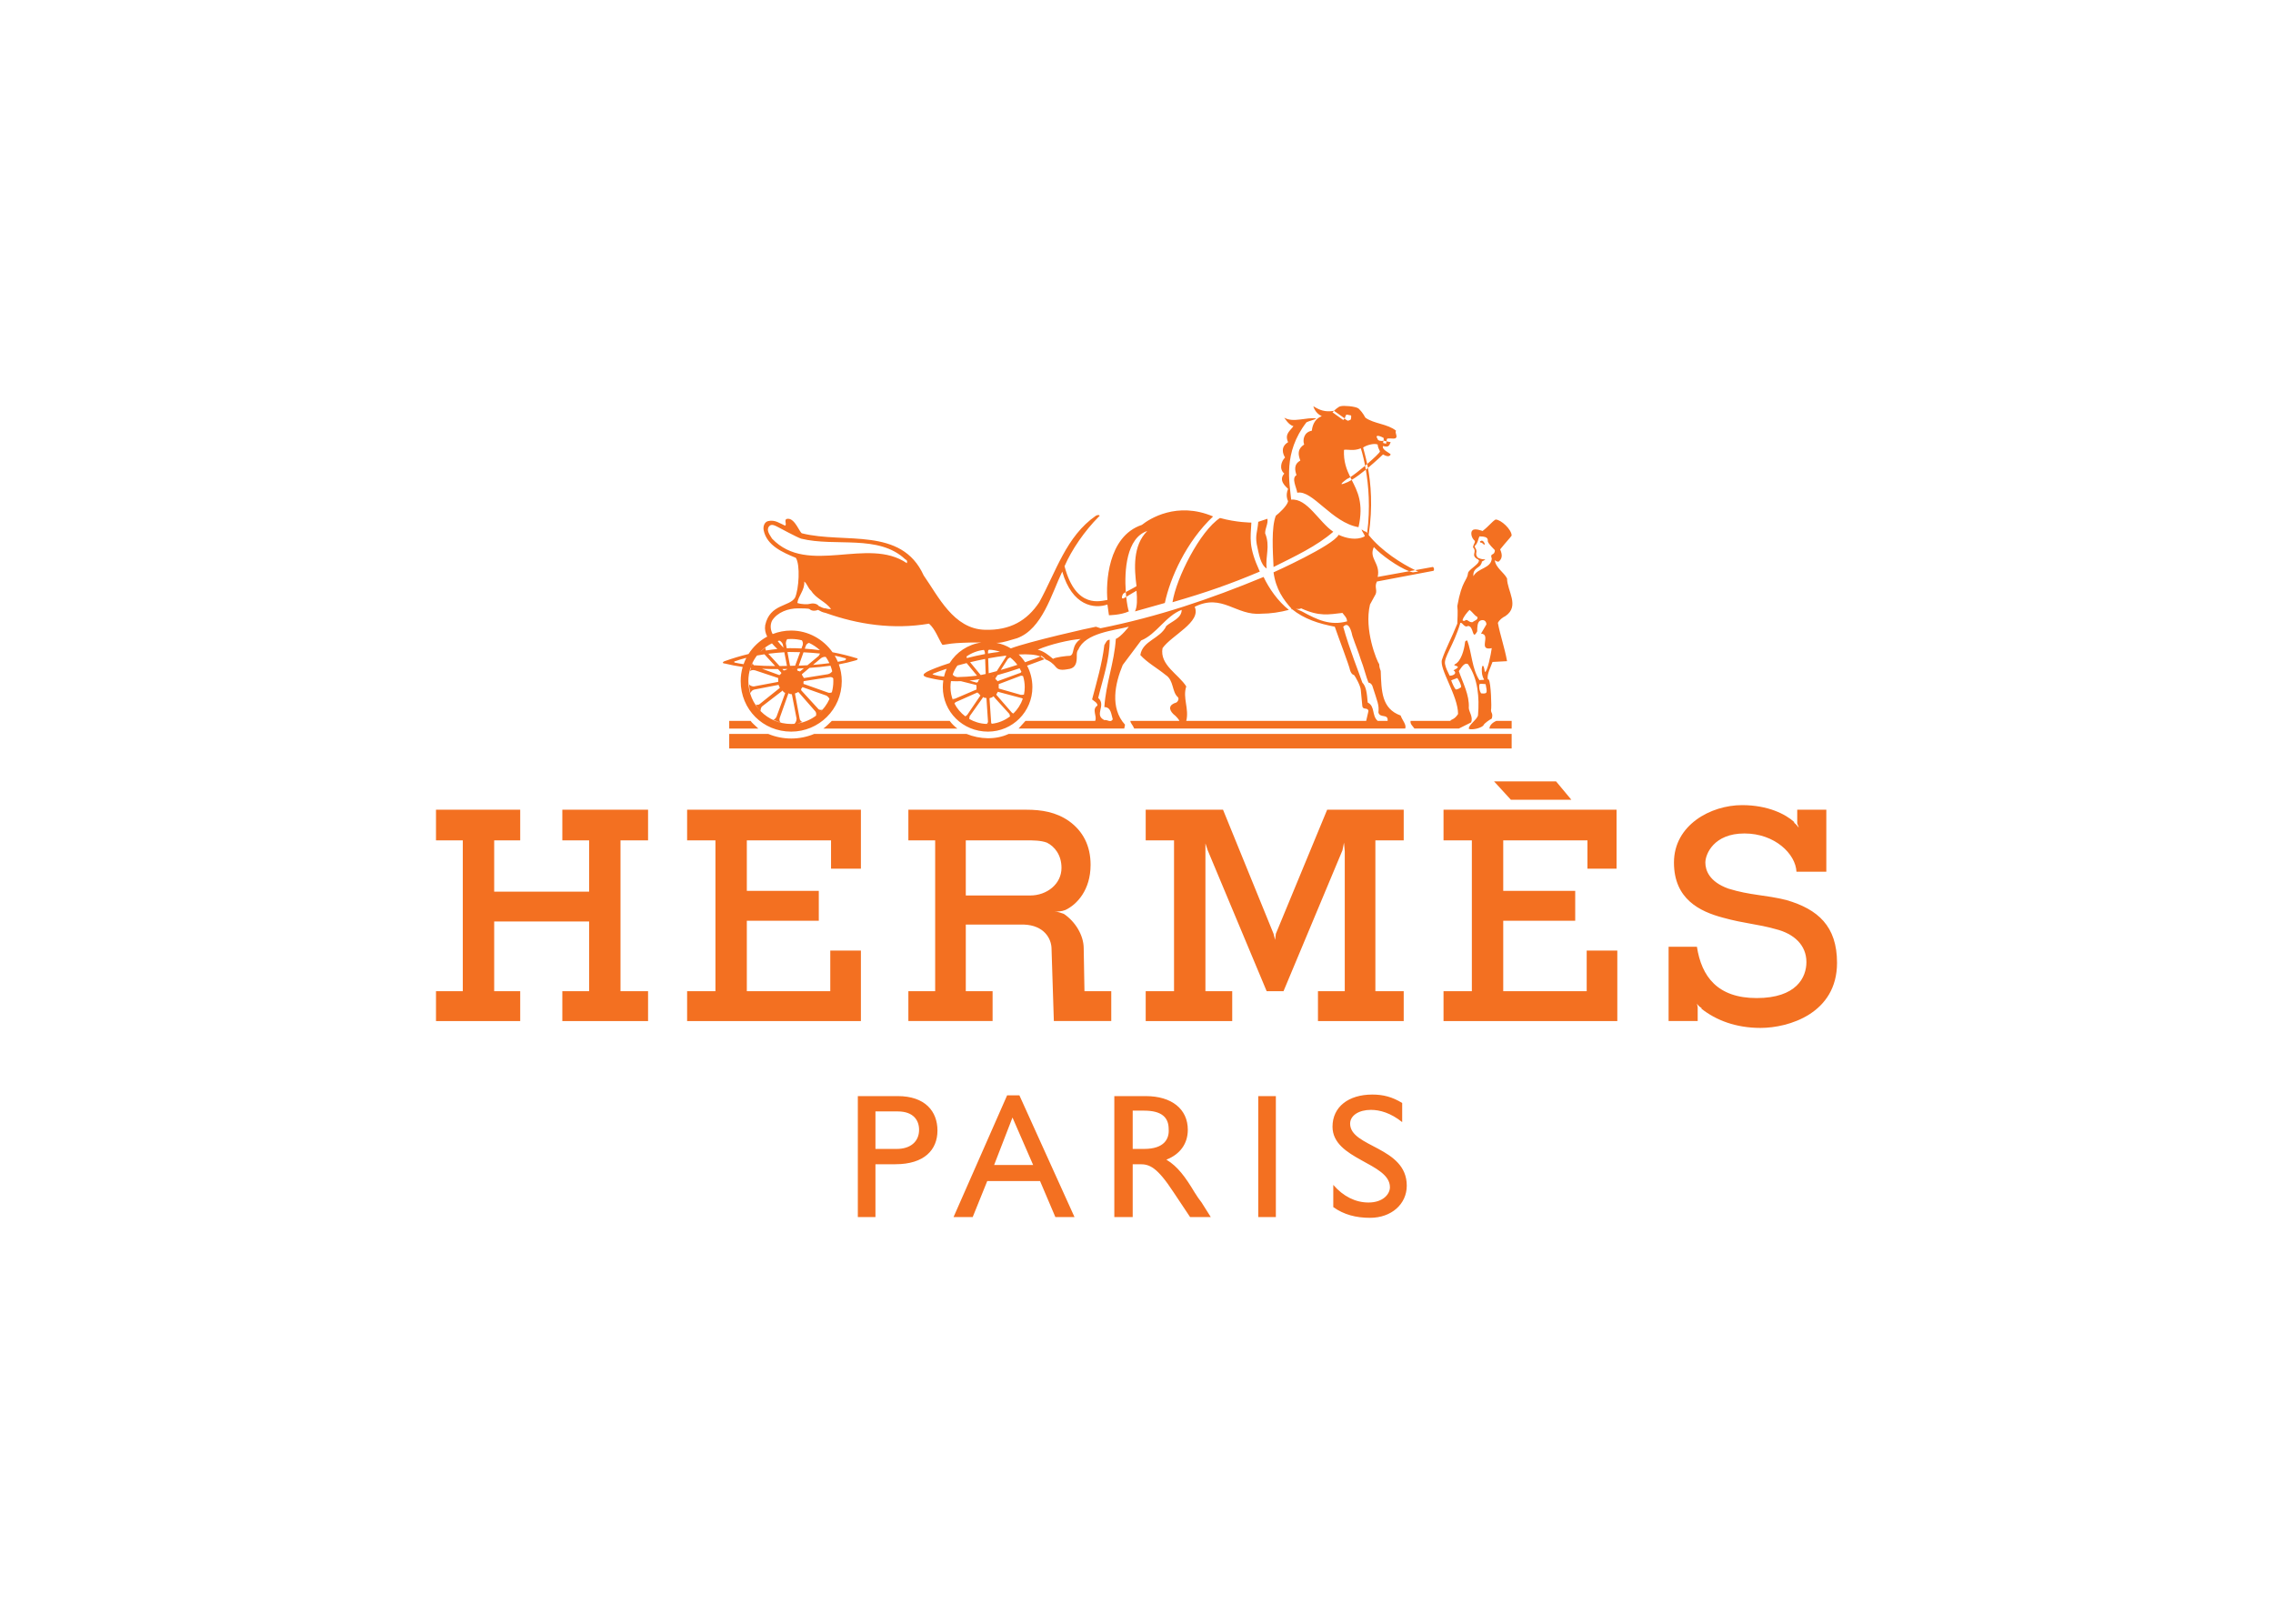 <svg xmlns="http://www.w3.org/2000/svg" viewBox="0 0 560 400" stroke-miterlimit="1.414" stroke-linejoin="round" fill-rule="evenodd" clip-rule="evenodd"><path transform="matrix(1.845 0 0 1.845 105.879 99.676)" fill="#f37021" d="m129.852 95.799c-1.534-1.226-2.964-1.634-4.191-1.634-1.533 0-2.76.715-2.76 1.84 0 3.17 7.564 3.066 7.564 8.281 0 2.453-2.044 4.293-4.906 4.293-1.841 0-3.477-.408-4.907-1.432v-2.965c1.328 1.535 2.965 2.352 4.702 2.352 1.942 0 2.862-1.123 2.862-2.043 0-3.271-7.667-3.682-7.667-8.078 0-2.658 2.146-4.293 5.316-4.293 1.431 0 2.657.307 3.987 1.125v2.554l.001.001h-.001zm-70.337 12.68h-2.352v-16.153h5.317c3.681 0 5.316 2.045 5.316 4.6 0 2.557-1.738 4.498-5.623 4.498h-2.658zm36.089-16.152c3.477 0 5.623 1.736 5.623 4.498 0 1.84-1.022 3.271-2.862 3.986 1.533.919 2.555 2.351 3.782 4.396.307.512.613.92.921 1.328l1.226 1.944h-2.761l-2.249-3.373c-2.146-3.272-3.168-3.682-4.396-3.682h-1.021v7.055h-2.454v-16.152zm17.38 16.151h-2.352v-16.152h2.352zm-26.887 0h-2.556l-2.044-4.805h-7.054l-1.942 4.805h-2.557l7.156-16.256h1.636zm-10.735-6.951h5.213l-2.76-6.34zm-12.882-7.156h-2.964v5.008h2.862c1.738 0 2.965-.92 2.965-2.555 0-1.227-.716-2.453-2.863-2.453zm32.92 5.008c2.658 0 3.374-1.329 3.271-2.658 0-1.533-.919-2.453-3.271-2.453h-1.533v5.111zm73.811-26.992c.614 3.987 2.76 6.85 7.974 6.85 5.317 0 6.646-2.762 6.646-4.805 0-2.25-1.636-3.783-4.089-4.396-2.557-.717-4.09-.717-7.055-1.533-3.066-.818-6.543-2.455-6.543-7.361 0-5.009 4.908-7.667 9.099-7.667 3.476 0 5.827 1.227 6.952 2.25v.102c.409.306.511.613.613.613l-.204-.512v-1.839h3.885v8.281h-3.987c-.102-2.351-2.862-5.111-6.952-5.111-4.089 0-5.214 2.76-5.214 3.885 0 1.022.511 2.555 3.067 3.477 2.965.92 4.908.816 7.77 1.533 4.192 1.227 6.747 3.475 6.746 8.38 0 6.748-6.441 8.689-10.223 8.689-3.271 0-5.93-1.022-7.872-2.557v-.102c-.51-.306-.613-.613-.613-.613l.103.512v1.84h-3.886v-9.916zm-63.281-18.297 6.747 16.562.205.818.102-.818 6.85-16.562h10.223v4.089h-3.783v20.141h3.783v3.986h-11.45v-3.986h3.578v-18.709l-.102-1.125-.205 1.022-7.872 18.812h-2.249l-7.872-18.812-.306-.92v19.732h3.578v3.986h-11.553v-3.986h3.783v-20.141h-3.783v-4.089zm-48.356 7.873h-3.988v-3.784h-11.245v6.748h9.61v3.987h-9.61v9.406h11.143v-5.42h4.09v9.406h-23.207v-3.986h3.782v-20.141h-3.782v-4.089h23.207zm-45.494-3.784h-3.476v6.85h12.677v-6.85h-3.578v-4.089h11.45v4.089h-3.681v20.141h3.681v3.986h-11.45v-3.986h3.578v-9.305h-12.677v9.305h3.476v3.986h-11.246v-3.986h3.579v-20.141h-3.579v-4.089h11.246zm146.398 3.784h-3.886v-3.784h-11.245v6.748h9.611v3.987h-9.611v9.406h11.144v-5.42h4.089v9.406h-23.207v-3.986h3.783v-20.141h-3.783v-4.089h23.105zm-78.822-7.874c2.045 0 3.987.307 5.725 1.533 1.841 1.33 2.863 3.271 2.863 5.828 0 3.373-1.84 5.316-3.374 6.031-.511.205-1.022.205-1.431.205.409 0 .92.205 1.227.307 1.533 1.022 2.658 2.864 2.658 4.6l.102 5.727v-.001h3.578v3.986h-7.667l-.307-9.609c0-1.431-1.022-3.169-3.68-3.271h-7.77v8.894h3.578v3.986h-11.246v-3.986h3.578v-20.141h-3.578v-4.089zm.511 11.452c2.249 0 4.192-1.533 4.193-3.681 0-1.738-.921-2.861-1.943-3.373-.818-.307-1.841-.307-2.76-.307h-8.077v7.361zm72.279-12.78h-8.076l-2.249-2.454h8.28zm-107.243-8.792c1.943.818 4.192.818 6.134 0h20.345c1.738.715 3.885.818 5.623 0h67.167v1.942h-104.483v-1.942zm41.2-10.319c-.001.714-.105 1.425-.92 1.628-.613.102-1.431.307-1.84-.204-.387-.484-.865-.875-1.521-1.09.03-.011.06-.023.09-.034l-.511-.409c-.028.021-.082.05-.159.087.204.085.362.192.465.321.039.011.077.023.115.035-.827.314-1.611.604-2.357.87.452.851.708 1.83.708 2.878 0 3.268-2.653 5.925-5.919 5.93h-.01c-3.374 0-6.032-2.658-6.032-5.93 0-.307.022-.609.065-.903-.728-.087-1.459-.229-2.211-.425-.614-.204-.511-.409 0-.716.459-.251 1.585-.706 3.056-1.178.911-1.464 2.436-2.492 4.238-2.748-.855-.009-1.807-.005-2.592.042-2.352.102-2.556.409-2.658.204-.511-.818-.92-2.044-1.738-2.76-4.805.818-9.508.103-13.801-1.431v-.001c-.512-.103-.614-.205-1.022-.409-.511.205-.92.103-1.125-.102-.103-.102-1.125-.102-1.534-.102-1.329 0-2.76.511-3.476 1.636-.298.595-.21 1.287.077 1.795.764-.301 1.599-.467 2.479-.467 2.258 0 4.284 1.154 5.514 2.896 1.106.21 2.17.476 3.175.785.205 0 .307.205-.102.307-.725.215-1.471.387-2.229.527.252.701.39 1.453.39 2.233v.011c-.006 3.777-3.071 6.736-6.748 6.737-3.783 0-6.748-2.965-6.748-6.748 0-.653.093-1.286.268-1.887-.811-.113-1.617-.265-2.414-.464-.307 0-.307-.204 0-.307.997-.359 2.073-.687 3.195-.959.615-.969 1.471-1.774 2.489-2.325-.242-.473-.349-.97-.265-1.52.613-2.863 3.271-2.454 3.987-3.68.511-1.125.715-4.396.102-5.316-1.738-.716-3.885-1.636-4.293-3.681-.103-.511.102-1.124.613-1.227.92-.205 1.533.307 2.249.613.307-.204-.307-.92.409-.92.92 0 1.533 1.84 1.84 1.942l-.102.716c-.614-.205-2.863-1.432-3.067-1.534-.409-.205-.92-.511-1.227-.102-.409.511.102 1.125.409 1.636 4.805 5.009 12.779-.307 17.993 3.271.103-.307 0-.409-.205-.511-3.578-3.374-9.303-1.636-13.903-2.76l.102-.716c5.725 1.431 13.291-.92 16.255 5.623 1.942 2.76 3.987 7.156 8.178 7.258 3.374.102 5.623-1.227 7.259-3.68 2.249-4.089 3.578-8.792 7.565-11.552.409-.205.614 0 .409.102-1.942 1.942-3.681 4.498-4.601 6.645 1.534 5.827 4.907 4.601 5.725 4.499-.205-2.147 0-8.486 4.601-10.019 1.022-.818 4.703-3.169 9.508-1.125-3.578 3.374-5.726 8.179-6.441 11.552l-3.986 1.125c.307-.613.307-1.636.204-2.76-.351.176-.702.426-1.375.816.101.961.249 1.686.352 1.943-1.125.511-2.658.511-2.658.511l-.204-1.431c-1.738.613-4.703.204-6.032-4.396-1.431 2.965-2.658 7.668-6.032 8.895-.716.205-1.942.614-2.556.614-.056 0-.136-.001-.238-.003.706.132 1.368.389 1.962.75 2.355-.899 10.758-2.808 11.362-2.894l.614.204c7.667-1.534 14.619-3.885 21.775-6.85.716 1.534 1.942 3.271 3.374 4.396-1.125.306-2.454.511-3.681.511-3.374.307-5.214-2.76-8.895-.92.921 2.045-3.066 3.783-4.294 5.521-.408 2.25 2.148 3.476 3.17 5.112-.512 1.534.408 2.965 0 4.6h26.887c.102-1.022-1.022-.307-1.227-1.125.103-1.022-.101-1.328-.817-3.578-.205-.409-.512-.409-.512-.409-.306-.716-.613-2.045-1.022-3.067-.307-1.022-.715-1.942-1.124-3.169-.306-1.429-.714-1.738-1.225-1.23l-.003.003c.819 2.965 2.148 6.236 2.557 7.463.511.511.613 1.431.715 2.658 1.022.511.512 1.738 1.33 2.453h-1.534l.307-1.329c-.049-.248-.219-.279-.392-.305l-.033-.004c-.173-.026-.343-.057-.392-.305l-.205-2.146c0-.511-.715-1.84-.92-2.045 0 0-.307 0-.511-.613-.103-.613-1.636-4.6-2.045-5.827-2.147-.41-4.089-1.023-5.726-2.352-1.124-1.226-2.146-2.658-2.453-4.907 0 0 7.974-3.578 8.689-5.009 2.25 1.022 3.477.204 3.477.204.102-.102-.409-.715-.409-.92.204.102.409.307.613.307.042.058.084.116.128.173.452-3.401.177-6.407-.175-8.464.095-.078.19-.157.284-.234-.034-.183-.069-.358-.103-.524.92-.789 1.707-1.539 1.707-1.683-.103-.205-.307-.613-.307-.92-.512-.205-1.534.102-1.943.409.07.316.309 1.065.543 2.194-.091.078-.183.156-.276.234.032.167.063.342.095.524-.628.511-1.298 1.014-1.889 1.369.788 1.556 1.625 3.108.913 6.311-3.578-.613-6.134-5.009-8.179-4.601-.102-.715-.817-1.942-.102-2.351-.205-.613-.409-1.431.511-1.943-.307-.818-.409-1.533.512-2.146-.205-.511-.103-1.636 1.021-1.84.103-.92.512-1.636 1.329-1.942-.92-.409-1.124-1.329-1.124-1.329.817.511 1.533.818 2.759.613l.002-.002s.613-.613.92-.613c.307-.102 1.943 0 2.352.307.307.307.512.511.92 1.227 1.125.818 2.965.818 4.09 1.738-.204.307.307.818-.103 1.022-.307.102-1.022-.103-1.124.102l-.049.294.049.012.511.103c-.204.511-.307.715-1.022.511-.204.511.92.92 1.022 1.125-.103.205-.307.409-1.022 0 0 0-.908.877-2.013 1.799.378 2.051.672 5.119.096 8.962 1.741 2.165 4.443 3.841 6.21 4.69l-.797.143c.176.066.34.116.49.148l.716-.102c-.13-.058-.266-.121-.409-.189l2.351-.425v-.001c.001-.101.101 0 .001.001h-.001c.205.102.205.409.102.511l-7.564 1.432c-.41.817.204 1.226-.307 1.942l-.613 1.125c-.818 3.373.92 7.565 1.227 7.974 0 .511.204.818.204.92.102 2.659.102 5.01 2.658 5.93.205.613.817 1.227.613 1.738h-36.19c-.204-.51-.511-.715-.511-1.022h6.543c0-.102-.409-.613-.818-.92-.613-.613-.613-1.226.409-1.533.204-.103.409-.512.205-.717-.818-.716-.511-2.249-1.636-2.965-1.124-.92-2.453-1.636-3.374-2.658.308-1.942 2.659-2.147 3.477-3.885.716-.613 2.045-1.022 2.045-2.147-2.148.819-3.374 3.272-5.419 4.09l-2.454 3.271c-1.022 2.453-1.738 5.724.307 7.974l-.103.511h-14.108l.92-1.022h9.302c.307-.613-.511-1.533.307-2.044 0-.409-.511-.613-.715-.818.613-2.351 1.328-4.703 1.635-7.259.205-.306.307-.715.716-.715 0 2.658-.92 5.214-1.534 7.77 1.125 1.022-.613 2.249.818 2.964.409-.102.818.409 1.125-.102-.205-.614-.205-1.636-1.125-1.636.205-3.17 1.329-5.93 1.534-9.099.716-.307 1.738-1.636 1.738-1.636-1.942.511-5.827.818-6.747 3.067-.205.205-.205.511-.205.92zm53.818-12.683c-.09-.129-.194-.258-.245-.309-.102 0-.613-.307-.511-.716.1-.407.1-.611-.105-.816-.102-.102 0-.204 0-.307.103-.307.205-.307.205-.613-.512-.409-.614-1.227-.307-1.432.307-.307 1.328.103 1.328.103.921-.716 1.228-1.227 1.738-1.534.716 0 2.147 1.329 2.147 2.147-.205.307-.716.818-1.534 1.84.307.715.307 1.227-.204 1.636-.103 0-.307 0-.511-.205.102 1.022 1.227 1.636 1.635 2.454 0 1.636 1.738 3.68-.204 5.01-.409.204-.817.511-1.022.919.307 1.636.92 3.374 1.227 5.112l-1.942.103c-.199.598-.788 1.684-.626 2.306.016 0 .05.012.116.045.307.409.409 3.783.307 4.089 0 .409.307.409.103 1.125-.205.103-1.022.613-1.125.92-.511.511-1.942.613-1.942.409 0-.511 1.022-1.125 1.227-1.738.205-2.454 0-4.907-1.329-6.85-.511-.307-.92.511-1.227.92.512 1.534 1.432 3.169 1.329 4.907 0 .511.613 1.227.307 1.943l-1.636.817h-5.93c-.204-.307-.613-.613-.511-1.022h5.316c0-.204.511-.102 1.021-.92 0-2.454-2.556-6.032-2.146-7.258.512-1.534 1.228-2.76 2.045-4.805 0-.715.102-1.533 0-2.351.613-3.476 1.329-3.374 1.431-4.396 0-.409 1.534-1.227 1.432-1.636.039 0 .092.043.143.103.083.119.155.238.163.294.001.004.001.008.001.012-.103.511-1.124.511-1.022 1.636.613-1.125 2.352-1.022 2.454-2.352-.307-.818.409-.307.409-1.125-.205-.204-.818-.818-.921-1.125-.102-.102.307-.716-1.124-.716-.103.103-.205.716-.409 1.022-.103.103-.307.307-.204.409 0 .102.204.205.204.613-.103.409 0 .613.204.818.818.409 1.432 0 .512.511 0 .102 0 .204-.103.307 0-.003 0-.006-.001-.01-.008-.068-.084-.201-.163-.294zm4.251 22.286h-2.965c0-.409.408-.817.92-1.022h2.045zm-74.017 0h-17.891c.307-.204 1.022-.92 1.125-1.022h15.744c.205.307.716.818 1.022 1.022zm-26.58 0h-3.885v-1.022h2.863c.101.205.715.715 1.022 1.022zm30.863-.617h-.395c.066.003.134.004.201.004h.008c.062 0 .124-.001.186-.004zm-31.915-7.484c-.18.551-.278 1.144-.278 1.763 0 3.169 2.556 5.725 5.725 5.725.143 0 .285-.006.425-.016.107-.109.289-.312.289-.698l-.613-3.169c0-.103-.102-.103-.102-.103-.102 0-.204 0-.307-.102-.102 0-.102.102-.102.102l-1.125 3.169c-.102.307 0 .614.205.614-.285 0-.834-.265-1.075-.384-.02-.003-.037-.012-.05-.025.015.007.031.016.05.025.129.021.372-.167.461-.434l1.125-3.067c0-.102 0-.102-.103-.102-.102-.103-.204-.205-.204-.205-.103-.102-.103-.102-.103 0l-2.658 2.044c-.204.205-.204.511-.204.614-.102-.102-.613-.613-.613-.92 0 .103.306.205.613-.102l2.556-2.045v-.102c-.102-.102-.102-.102-.102-.205 0-.102-.103-.102-.103-.102l-3.169.614c-.409.102-.511.409-.511.511-.102-.205-.205-.92-.205-1.227 0 .102.306.307.613.307l3.271-.613v-.512l-3.067-1.022c-.306-.103-.613 0-.715.102.043-.087.087-.249.138-.429-.02-.002-.041-.004-.062-.006zm31.519 7.484c.102-.002.204-.204.204-.307l-.205-3.067c0-.102 0-.102-.102-.102-.103 0-.205 0-.307-.103 0 0-.103 0-.103.103l-1.738 2.453c0 .077-.059.273-.043.362.681.39 1.462.628 2.294.661zm3.152-1.014c-.029-.105-.086-.238-.086-.315l-2.044-2.249c0-.103-.103-.103-.103-.103-.102.102-.307.205-.409.205 0 0-.103 0-.103.102l.205 2.965c0 .163 0 .325.103.385.902-.099 1.74-.455 2.437-.99zm-25.73-.232c-.077.057-.152.102-.222.125.102-.102.102-.409-.102-.613l-2.147-2.454c-.103-.102-.103-.102-.206.003-.103 0-.205.102-.307.102v.102l.613 3.271c0 .181.241.443.367.429.015-.007.029-.014.042-.02-.012.012-.026.018-.042.02-.148.067-.421.162-.675.224.998-.15 1.917-.571 2.679-1.189zm19.735.222c.094-.013.189-.108.285-.203l1.738-2.556s0-.102-.102-.102c0-.103-.103-.205-.205-.205 0 0 0-.102-.102-.102l-2.76 1.227c-.082 0-.232.134-.286.239.341.664.833 1.247 1.432 1.702zm-18.125-2.301c-.03-.111-.143-.283-.401-.455l-3.169-1.125s-.102 0-.102.102l-.102.103v.205l2.249 2.454c.102.204.51.204.613.102-.122.122-.315.352-.517.54.6-.529 1.09-1.185 1.429-1.926zm25.819-.039c-.068-.062-.184-.109-.253-.109l-3.067-.818c-.102.103-.102.205-.204.307v.103l2.044 2.351s.124.124.228.129c.561-.544.996-1.217 1.252-1.963zm-9.591-2.355c-.044.266-.067.538-.067.816 0 .632.127 1.242.359 1.803-.032-.122-.052-.228-.052-.274 0 .103.204 0 .307 0l2.862-1.226v-.512s0-.102-.102-.102l-1.978-.495c-.447.016-.889.013-1.329-.01zm9.629-.656c-.065-.064-.29-.064-.29-.064l-2.965 1.125v.511s0 .103.102.103l2.863.818c.148 0 .297 0 .407-.04.067-.318.103-.646.103-.981 0-.512-.077-1.006-.22-1.472zm61.202 1.016c-.096.001-.184.012-.251.045l-.002.001c-.103.409 0 .92.204 1.227.92.102.818-.102.613-1.227-.136 0-.364-.046-.561-.046zm-86.551-.715c-.046-.106-.247-.249-.602-.16l-3.271.511s-.102 0-.102.103v.204c0 .103 0 .103.102.103l3.169 1.125c.159.08.381.035.519-.037.128-.477.196-.978.196-1.496 0-.119-.004-.236-.011-.353zm82.515.25c.102.307.408 1.022.612 1.227.307 0 .512-.205.716-.307 0-.409-.307-.92-.511-1.227zm-62.976-.155c-.46.081-.91.144-1.351.19l.941.269c.103 0 .205-.102.205-.102 0-.102.102-.307.205-.307zm5.345-1.455c-1.053.359-2.03.664-2.951.913l-.248.388c-.102 0 0 .102 0 .204.103 0 .205.103.205.205.102 0 .102.103.102 0l3.024-1.109c.044-.039.084-.085.111-.129-.073-.162-.154-.319-.243-.472zm61.732 1.558c.124 0 .246-.001.295-.051-.307-.511-.307-.92-.307-1.431 0-.307.204-.92.408.409.308.103.818-2.351.921-3.169-1.942.409 0-1.84-1.432-1.942l.716-1.227c0-.409-.307-.716-.818-.511l-.408-.511c-.307-.102-.613-.614-1.022-.92-.307.307-.818.92-.92 1.329-.103.103.204.205.307.103.307-.307.511.306 1.022.204.204-.204.817-.307.613-.715l.408.511c-.408.204-.408.92-.408 1.431-.716 1.329-.409-.716-1.228-.716-.511.307-.715-.511-1.022-.409-.92 3.066-2.249 4.6-2.044 5.52.103.511.307.92.613 1.534h.004c.611-.002 1.017-.41.507-.716 1.432-.715-.306-.511.205-.818.817-.409 1.227-1.942 1.329-2.862 0-.205.102-.307.307-.307.613 1.635.613 3.782 1.636 5.316l.001-.001c.05-.049.171-.05.294-.05zm.792-.095c-.034-.002.013.045.013.045-.005-.015-.009-.03-.013-.045zm-87.778-1.802c-.93.133-1.871.224-2.807.289l-1.003.843v.099c.102.103.102.205.205.307 0 0 0 .103.102.103l3.169-.511c.294-.073.482-.253.565-.386-.06-.256-.137-.504-.231-.744zm18.179-.352c-.417.104-.829.213-1.231.327-.254.357-.463.749-.617 1.167.009.098.11.196.306.293l.294.084c.785-.011 1.655-.069 2.568-.183.022-.003.044-.006.067-.009zm-1.851 1.501c-.044.12-.084.243-.119.367h.008l.001-.002.019-.057c.042-.126.082-.248.091-.308zm-.819-.741c-.623.201-1.208.41-1.736.621-.204.102-.204.102.103.204.324.097.761.174 1.285.224.084-.364.201-.715.348-1.049zm6.268.982c-.061.016-.123.031-.184.046h.155zm-1.124-2.294c-.669.13-1.343.277-2.009.437l1.413 1.712c.207-.04.43-.088.666-.142zm-27.533 2.139h.102c.103-.102.103-.102.205-.204v-.103l-.438-.478c-.714.003-1.426-.011-2.136-.047zm32.266-.295c-.006.005-.011.009-.017.014l-.145.073c.039 0 .093-.03.145-.073l.06-.03zm-1.925-2.292c-.766.091-1.577.218-2.402.371l.068 1.987c.343-.084.706-.181 1.078-.284l1.179-1.842c.05-.049.075-.145.077-.232zm-27.012 1.688c-.275.016-.55.03-.823.042l-.05.14c-.103 0 0 .103 0 .103.102.102.205.102.307.102 0 .102 0 .102.102 0zm-2.225.094c-.218.006-.435.011-.653.014l.162.177h.102c.103 0 .205-.103.307-.103.042-.042.067-.066.082-.088zm29.776-1.53c-.104.035-.234.109-.309.184l-.951 1.485c.742-.215 1.504-.453 2.214-.686-.273-.37-.594-.701-.954-.983zm-28.88 1.5c-.122.004-.243.009-.365.013l.002.002h.307s.029 0 .056-.015zm-3.943-1.926c-.34.051-.672.105-.992.165-.298.386-.546.813-.734 1.272l.042.004c.039-.105.082-.204.131-.285.004-.012.011-.022.02-.031-.007.01-.013.021-.02.031-.027.074.032.2.146.308.894.07 1.863.104 2.847.107zm2.659-.273c-.73.044-1.448.112-2.136.201l1.503 1.641c.329-.003.658-.01.986-.019zm2.348-1.59c-.456-.119-.935-.182-1.426-.182-.18 0-.357.008-.532.023-.052.064-.185.261-.185.59l.118.631c.132-.007.263-.013.394-.017h.001-.001v.511h.001c-.1.004-.2.008-.3.012l.344 1.831c.02-.001.039-.001.059-.002.207 0 .414-.002.623-.005l.664-1.812c-.46-.016-.925-.024-1.39-.024v-.511c.527 0 1.051.014 1.571.042l.166-.452c.075-.223-.014-.501-.107-.635zm.212 1.598-.633 1.782c.389-.012.778-.029 1.163-.052l1.513-1.26c.069-.104.127-.208.169-.304-.701-.075-1.447-.131-2.212-.166zm2.983.626c-.14-.047-.387-.015-.633.15l-1.076.904c.764-.059 1.503-.137 2.184-.23-.135-.29-.294-.565-.475-.824zm-10.613.11c-.553.14-1.049.291-1.47.449-.204 0-.204.205 0 .205.336.075.705.139 1.102.194.103-.292.227-.575.368-.848zm39.264-.18c-.609-.257-1.637-.329-2.895-.265.32.311.606.659.851 1.037.953-.329 1.712-.616 2.044-.772zm-27.46-.106c.156.264.295.539.415.823.336-.06.648-.124.93-.19.204-.102.204-.307 0-.307-.386-.12-.839-.23-1.345-.326zm19.912-.768c-.852.094-1.641.402-2.311.87.003.069.012.151.039.221.777-.201 1.594-.386 2.42-.54l-.006-.176c0-.081-.065-.292-.142-.375zm-21.426.535c.054.063.107.126.159.185-.048-.062-.098-.123-.148-.183zm22.124-.563c-.147.036-.147.22-.147.403l.004.103c.533-.091 1.068-.169 1.597-.227-.46-.166-.949-.263-1.454-.279zm-29-.846c-.564.275-1.074.638-1.512 1.073.014-.002.027-.005.04-.007.181-.189.468-.413.633-.508.011-.014.025-.022.041-.022-.013.006-.026.014-.041.022-.042.056-.038.212.037.393.505-.08 1.015-.148 1.528-.2-.265-.252-.51-.501-.726-.751zm4.954-.065c-.133.034-.35.148-.433.397l-.133.375c.683.046 1.357.114 2.021.203-.429-.397-.92-.727-1.455-.975zm-3.966-.309c-.074.021-.147.042-.219.065.241.311.515.638.769.883l-.086-.446c-.089-.269-.336-.459-.464-.502zm90.535-2.259v.001l.408-.103v-.001zm-22.085-1.943c.103.205-.307-.205 0 0zm-64.674-3.087c-.124-.223-.25-.443-.448-.592.102 1.125-.818 1.942-.92 2.862.613.205 1.431.205 1.738.102.409-.102.92 0 1.125.307.307.103.511.307.92.307v.001c.307.102.511.102.715.102-.715-1.022-1.942-1.329-2.658-2.454-.198-.149-.324-.369-.448-.592zm59.256-8.464c-.103 2.147-.409 3.169 1.125 6.543-3.885 1.636-7.055 2.76-11.655 4.089.512-3.271 3.681-9.508 6.339-11.246 2.249.614 4.191.614 4.191.614zm-16.766 9.274c.373-.211.939-.481 1.431-.789-.307-2.352-.511-5.418 1.432-7.361-2.77.923-3.073 5.251-2.863 8.15-.247.14-.409.254-.409.336 0 0-.306.614.103.511.131-.073.251-.141.363-.206-.021-.204-.041-.418-.057-.641zm37.847-2.778c-1.501-.557-3.809-2.219-4.724-3.226-.716 1.533.92 2.147.512 3.987zm-18.934-7.008c.103.716-.307 1.227-.307 1.942.716 1.738 0 3.067.205 4.703-.818-.511-1.022-1.84-1.329-3.271-.204-1.227.103-1.636.204-2.964zm3.476-12.37c-.409.613-1.227 1.022-.716 2.147-1.022.613-.716 1.533-.409 2.044-.511.511-.817 1.534-.102 2.147-.818.92.204 1.738.511 2.045-.409.92 0 1.635 0 1.635-.103.614-1.227 1.636-1.636 1.943-.613 1.533-.409 4.703-.307 6.85 2.862-1.432 5.725-2.76 7.975-4.703-1.942-1.329-3.477-4.498-5.623-4.293-.205-2.25-1.125-6.236 2.045-10.326.408-.205 1.021-.307 1.328-.511-1.328-.205-3.066.613-4.293-.102.001 0 .614 1.022 1.227 1.124zm25.457 15.846c-.205-.205-.307-.307-.512-.307-.102-.103 0-.205.103-.205.103-.102.307 0 .409.205.101.103.101.307 0 .307zm-15.887-10.553c-.281-1.464-.574-2.326-.574-2.326-1.021.409-1.737.102-2.249.204-.076 1.567.348 2.634.844 3.645-.181.117-.33.201-.434.24 0 0-1.738 1.227.103.409.162-.077.336-.171.516-.279-.062-.123-.124-.246-.185-.37.507-.329 1.262-.921 1.979-1.523zm2.854-3.26-.36-.09c-.012.004-.024.008-.036.011-.027.156-.067.296-.067.296l.409.102zm-.396-.079c.034-.197.047-.42-.067-.42-.204-.102-.613-.307-.817-.205-.103.103 0 .205.103.409 0 .197.472.299.781.216zm-6.612-3.996-.202.203 1.431 1.022.205-.205v.001c.002.102.409.306.409.306s.409-.102.409-.205c0-.102.102-.409 0-.511-.103 0-.409-.103-.614-.103 0 .001-.204.41-.204.512l-1.433-1.02zm-35.26 32.709c.703-.212.099-1.331 1.423-2.247-1.431.102-4.089.715-5.725 1.431.818.205 1.431.716 2.045 1.227.204-.204 1.84-.409 2.249-.409l.004-.001zm37-4.604c-.003-.508-.41-.813-.613-1.119-1.84.205-3.068.512-5.521-.613-.511.307-1.431-.307.103.409 2.044 1.124 3.782 1.942 6.031 1.329v-.003z"></path></svg>